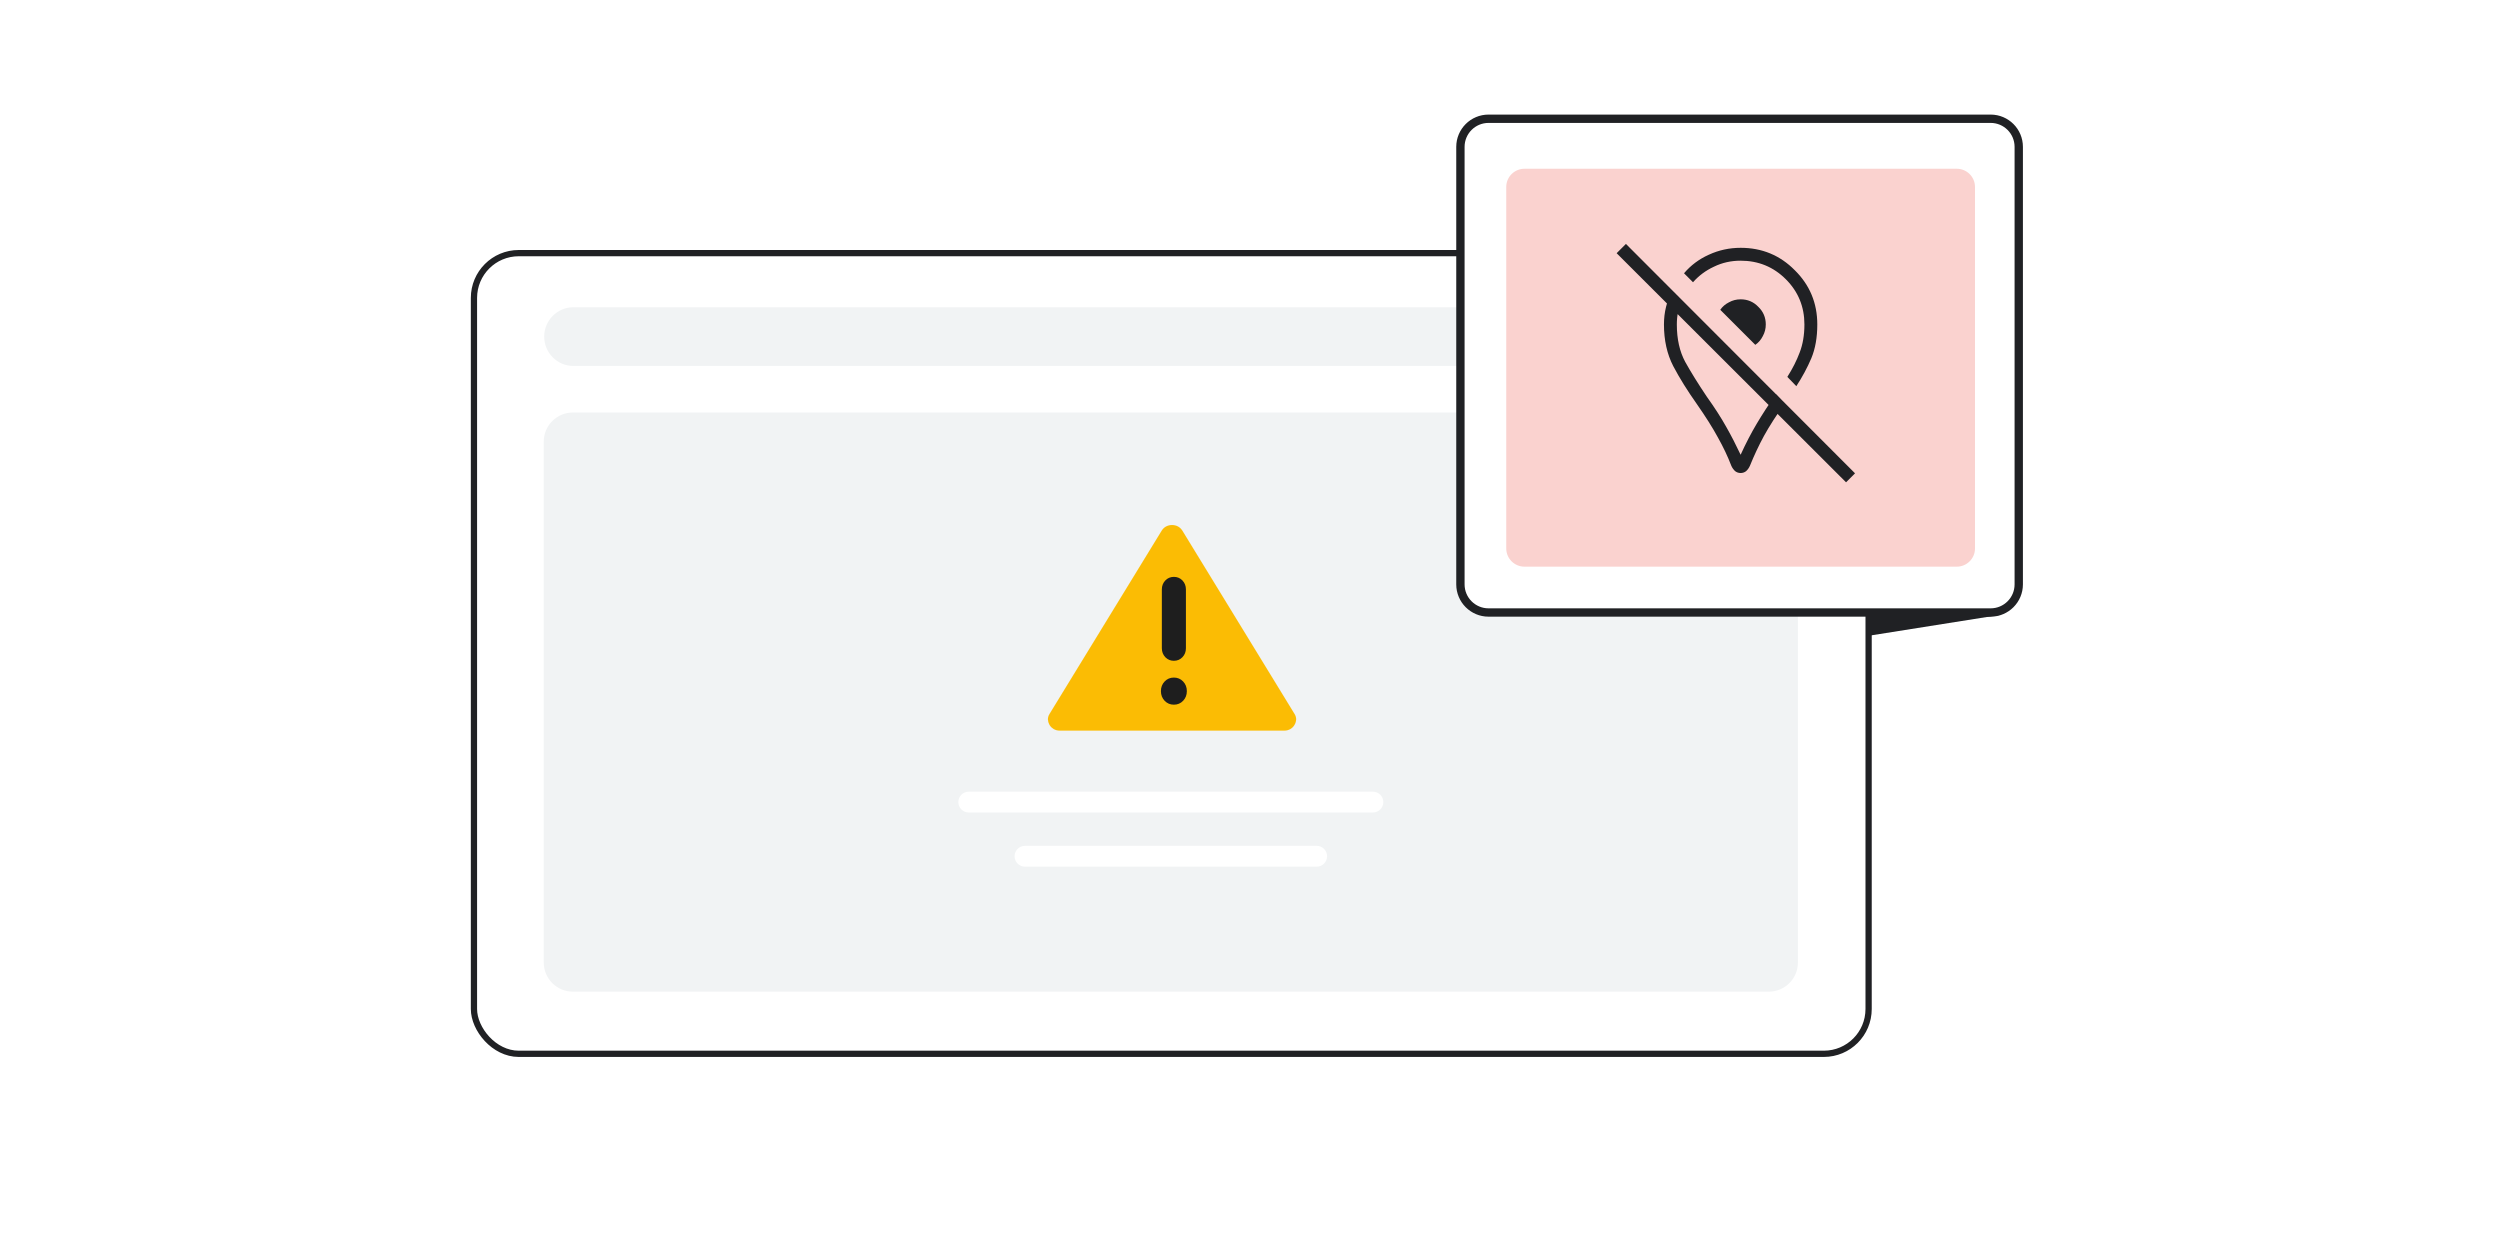 <svg width="1200" height="600" viewBox="0 0 1200 600" fill="none" xmlns="http://www.w3.org/2000/svg">
<rect x="0" y="0" width="1200" height="600" fill="#808080" stroke="none"/>
<g clip-path="url(#clip0_205_156)">
<rect width="1200" height="600" fill="white"/>
<rect x="227.5" y="121.5" width="669.433" height="384.331" rx="21.5" fill="white" stroke="#202124" stroke-width="3"/>
<path d="M501.25 198.875H686.792C694.248 198.875 700.292 204.919 700.292 212.375V385.469C700.292 392.924 694.248 398.969 686.792 398.969H501.25C493.794 398.969 487.75 392.924 487.75 385.469V212.375C487.75 204.919 493.794 198.875 501.25 198.875Z" fill="#F1F3F4" stroke="#F1F3F4"/>
<path d="M261 212C261 204.268 267.268 198 275 198H849C856.732 198 863 204.268 863 212V462C863 469.732 856.732 476 849 476H275C267.268 476 261 469.732 261 462V212Z" fill="#F1F3F4"/>
<path d="M261.212 161.571C261.212 153.839 267.48 147.479 275.212 147.479H849.221C856.953 147.479 863.221 153.839 863.221 161.571C863.221 169.303 856.953 175.663 849.221 175.663H275.212C267.48 175.663 261.212 169.303 261.212 161.571Z" fill="#F1F3F4"/>
<path d="M460 385C460 382.239 462.239 380 465 380H659C661.761 380 664 382.239 664 385C664 387.761 661.761 390 659 390H465C462.239 390 460 387.761 460 385Z" fill="white"/>
<path d="M487 411C487 408.239 489.239 406 492 406H632C634.761 406 637 408.239 637 411C637 413.761 634.761 416 632 416H492C489.239 416 487 413.761 487 411Z" fill="white"/>
<path d="M562.573 252.013C563.538 252.013 564.458 252.231 565.331 252.668C566.203 253.105 566.929 253.78 567.511 254.694L621.332 342.639L621.333 342.64C621.913 343.553 622.178 344.476 622.129 345.406C622.08 346.338 621.811 347.203 621.321 348.002C620.852 348.807 620.194 349.456 619.347 349.947C618.5 350.439 617.545 350.685 616.481 350.685H508.666C507.603 350.685 506.647 350.438 505.801 349.947C505.06 349.517 504.463 348.967 504.011 348.297L503.826 348.002L503.652 347.699C503.272 346.986 503.062 346.221 503.019 345.406C502.969 344.476 503.234 343.554 503.814 342.64V342.639L557.637 254.694C558.218 253.78 558.945 253.105 559.816 252.668C560.689 252.231 561.608 252.013 562.573 252.013Z" fill="#FBBC04" stroke="#FBBC04" stroke-width="0.025"/>
<path d="M563.462 325.733C565.092 325.733 566.439 326.304 567.536 327.45C568.633 328.598 569.187 330.017 569.187 331.741C569.187 333.465 568.633 334.885 567.536 336.032C566.439 337.178 565.092 337.748 563.462 337.748C561.833 337.748 560.486 337.178 559.39 336.032C558.293 334.885 557.739 333.465 557.739 331.741C557.739 330.017 558.293 328.598 559.39 327.45C560.486 326.304 561.833 325.733 563.462 325.733ZM563.461 277.396C564.871 277.396 566.05 277.859 567.026 278.788L567.218 278.98C568.231 280.038 568.742 281.346 568.742 282.938V311.136C568.742 312.728 568.232 314.037 567.22 315.096C566.211 316.152 564.97 316.678 563.464 316.678C562.054 316.678 560.875 316.215 559.9 315.287L559.708 315.096C558.695 314.037 558.184 312.728 558.184 311.136V282.938C558.184 281.346 558.694 280.038 559.706 278.98V278.979C560.715 277.922 561.956 277.396 563.461 277.396Z" fill="#1E1E1E" stroke="#1E1E1E"/>
<path d="M955.509 57H714.491C707.04 57 701 63.042 701 70.495V280.505C701 287.958 707.04 294 714.491 294H955.509C962.96 294 969 287.958 969 280.505V70.495C969 63.042 962.96 57 955.509 57Z" fill="white" stroke="#202124" stroke-width="4" stroke-miterlimit="10"/>
<path d="M939.241 81H731.759C726.921 81 723 84.916 723 89.747V263.253C723 268.084 726.921 272 731.759 272H939.241C944.079 272 948 268.084 948 263.253V89.747C948 84.916 944.079 81 939.241 81Z" fill="#FAD2CF"/>
<path d="M961 295L898 305V295H961Z" fill="#202124"/>
<g clip-path="url(#clip1_205_156)">
<path d="M835.5 227.05C834.542 227.05 833.679 226.762 832.913 226.187C832.146 225.517 831.523 224.654 831.044 223.6C829.319 219.096 827.163 214.544 824.575 209.944C822.083 205.344 818.729 200.025 814.513 193.987C809.913 187.471 806.127 181.385 803.156 175.731C800.185 169.981 798.7 163.321 798.7 155.75C798.7 152.779 799.035 149.952 799.706 147.269C800.377 144.49 801.335 141.854 802.581 139.362L807.181 143.962C806.415 145.783 805.84 147.7 805.456 149.712C805.073 151.629 804.881 153.642 804.881 155.75C804.881 162.746 806.223 168.735 808.906 173.719C811.685 178.702 815.135 184.26 819.256 190.394C823.09 195.76 826.204 200.6 828.6 204.912C830.996 209.129 833.296 213.585 835.5 218.281C837.992 212.819 840.579 207.835 843.263 203.331C845.946 198.827 849.013 194.083 852.463 189.1L856.775 193.556C852.654 199.306 849.3 204.529 846.713 209.225C844.221 213.825 841.969 218.617 839.956 223.6C839.477 224.654 838.854 225.517 838.088 226.187C837.321 226.762 836.458 227.05 835.5 227.05ZM862.238 185.362L857.925 180.906C860.417 176.977 862.381 173.096 863.819 169.262C865.352 165.333 866.119 160.829 866.119 155.75C866.119 147.221 863.148 139.985 857.206 134.044C851.265 128.102 844.029 125.131 835.5 125.131C830.9 125.131 826.635 126.09 822.706 128.006C818.777 129.827 815.423 132.319 812.644 135.481L808.331 131.169C811.59 127.335 815.567 124.365 820.263 122.256C825.054 120.052 830.133 118.95 835.5 118.95C845.754 118.95 854.427 122.544 861.519 129.731C868.706 136.823 872.3 145.496 872.3 155.75C872.3 161.979 871.342 167.394 869.425 171.994C867.508 176.498 865.113 180.954 862.238 185.362ZM886.1 231.506L775.988 121.537L780.444 117.081L890.413 227.194L886.1 231.506ZM842.544 165.525C844.077 164.471 845.275 163.081 846.138 161.356C847.096 159.631 847.575 157.762 847.575 155.75C847.575 152.396 846.377 149.569 843.981 147.269C841.681 144.873 838.854 143.675 835.5 143.675C833.488 143.675 831.619 144.154 829.894 145.112C828.169 145.975 826.779 147.173 825.725 148.706L842.544 165.525Z" fill="#202124"/>
</g>
</g>
<defs>
<clipPath id="clip0_205_156">
<rect width="1200" height="600" fill="white"/>
</clipPath>
<clipPath id="clip1_205_156">
<rect width="209" height="209" fill="white" transform="translate(731 68)"/>
</clipPath>
</defs>
</svg>
